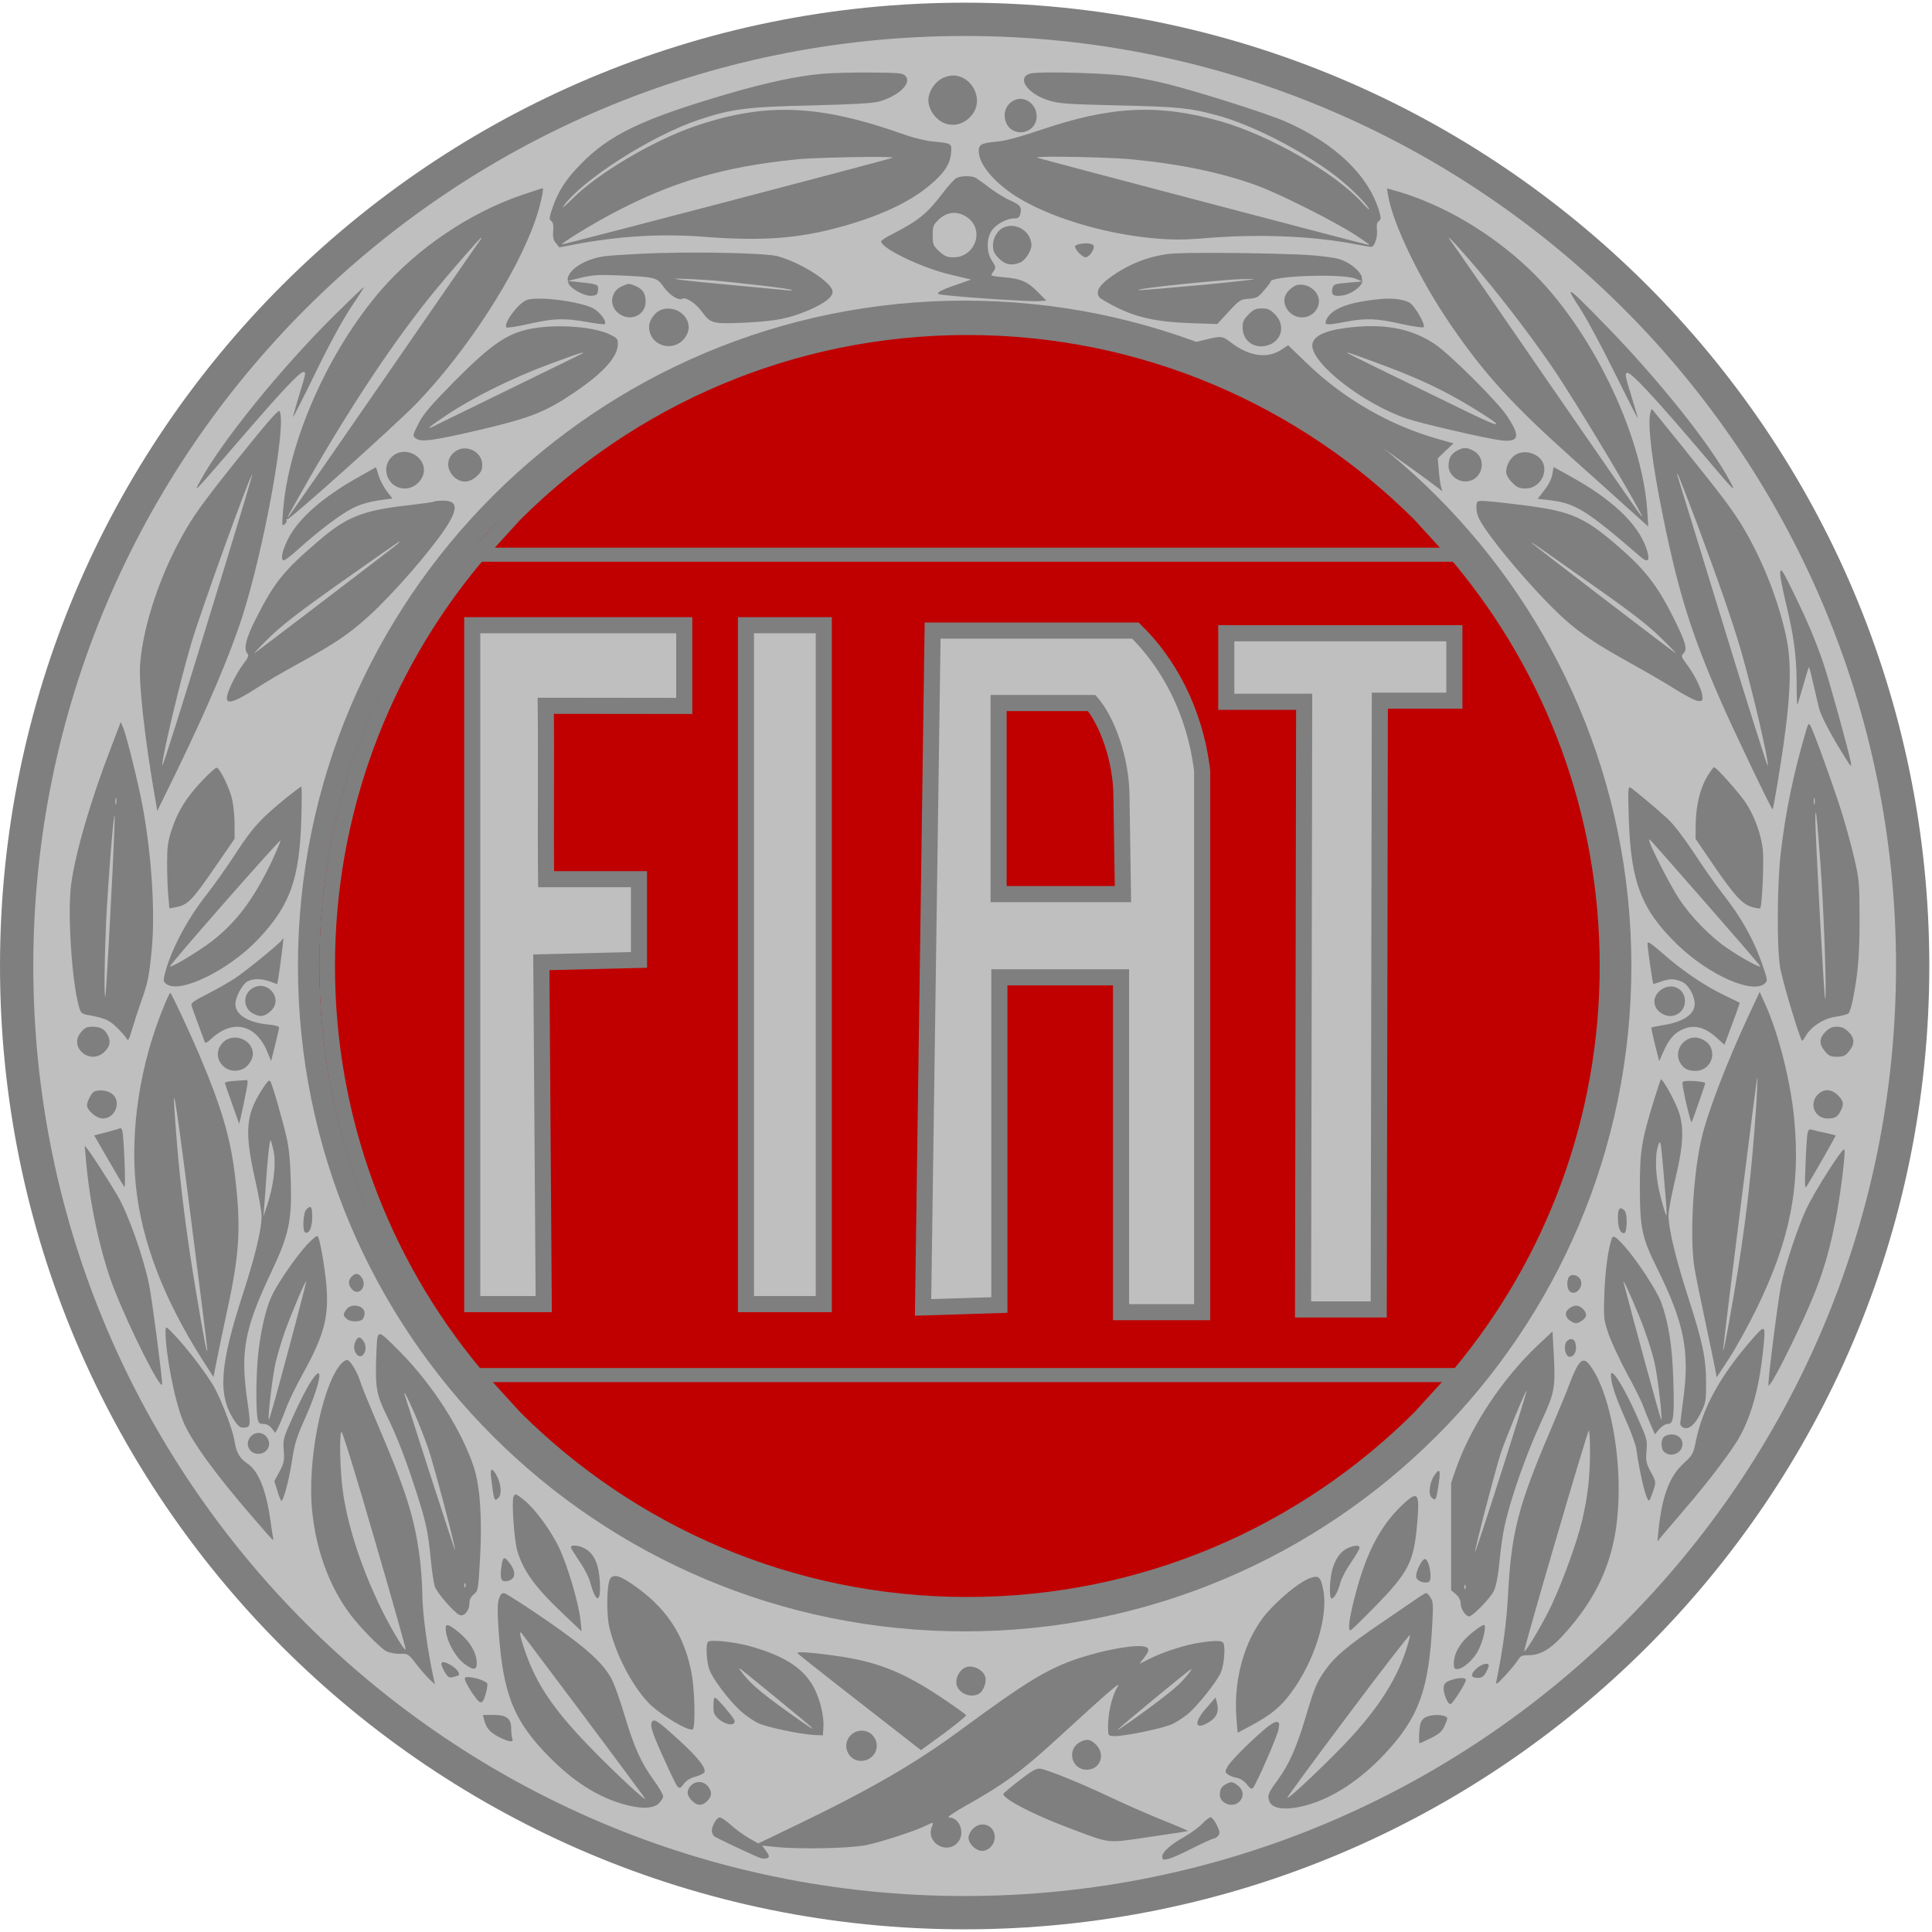 <svg width="720" height="720" xmlns="http://www.w3.org/2000/svg" xmlns:xlink="http://www.w3.org/1999/xlink" overflow="hidden"><defs><clipPath id="clip0"><rect x="1032" y="768" width="720" height="720"/></clipPath></defs><g clip-path="url(#clip0)" transform="translate(-1032 -768)"><path d="M1127.5 1128C1127.5 981.921 1245.92 863.5 1392 863.5 1538.08 863.5 1656.5 981.921 1656.5 1128 1656.5 1274.08 1538.08 1392.5 1392 1392.5 1245.92 1392.5 1127.5 1274.08 1127.5 1128Z" stroke="#2F528F" stroke-width="1.333" stroke-miterlimit="8" fill="#C00000" fill-rule="evenodd"/><path d="M0 355C-4.52599e-14 158.939 159.163-1.8104e-13 355.5-1.8104e-13 551.837-2.263e-13 711 158.939 711 355 711 551.062 551.837 710.001 355.5 710.001 159.163 710.001-2.26299e-13 551.062 0 355ZM111.037 355C111.037 489.738 220.487 598.964 355.5 598.964 490.513 598.964 599.963 489.738 599.963 355 599.963 220.263 490.513 111.037 355.5 111.037 220.487 111.037 111.037 220.263 111.037 355Z" stroke="#7F7F7F" stroke-width="8" stroke-miterlimit="8" fill="#BFBFBF" fill-rule="evenodd" transform="matrix(1 0 0 -1 1036 1483)"/><path d="M0 355C-4.52599e-14 158.939 159.163-1.8104e-13 355.5-1.8104e-13 551.837-2.263e-13 711 158.939 711 355 711 551.062 551.837 710.001 355.5 710.001 159.163 710.001-2.26299e-13 551.062 0 355ZM8.406 355C8.406 546.419 163.805 701.594 355.5 701.594 547.195 701.594 702.594 546.419 702.594 355 702.594 163.582 547.195 8.407 355.5 8.407 163.805 8.407 8.406 163.582 8.406 355Z" fill="#7F7F7F" fill-rule="evenodd" transform="matrix(1 0 0 -1 1036 1483)"/><path d="M1208 1001 1208 1254 1234.63 1254 1233.74 1126.62 1270.13 1125.73 1270.13 1095.65 1235.52 1095.65C1235.28 1074.17 1235.62 1052.5 1235.39 1031.02L1287 1031.08 1287 1001 1208 1001Z" stroke="#7F7F7F" stroke-width="6" stroke-miterlimit="8" fill="#BFBFBF" fill-rule="evenodd"/><rect x="1310" y="1001" width="29" height="253" stroke="#7F7F7F" stroke-width="6" stroke-miterlimit="8" fill="#BFBFBF"/><path d="M1404.15 1029.99 1404.15 1101.21 1450.49 1101.21 1449.95 1065.6C1450.04 1050.49 1444.17 1036.2 1438.84 1029.99ZM1379.56 1003 1455.11 1003C1466.82 1014.36 1477.21 1032.14 1480 1055.22L1480 1257 1449.78 1257 1449.78 1132.21 1404.44 1132.21 1404.44 1254.34 1376 1255.23Z" stroke="#7F7F7F" stroke-width="6" stroke-miterlimit="8" fill="#BFBFBF" fill-rule="evenodd"/><path d="M1489 1029.53 1489 1004 1574 1004 1574 1029.12 1546.23 1029.12 1545.81 1256 1517.61 1256C1517.75 1180.65 1517.89 1104.88 1518.03 1029.53L1489 1029.53Z" stroke="#7F7F7F" stroke-width="6" stroke-miterlimit="8" fill="#BFBFBF" fill-rule="evenodd"/><path d="M64.655 85.925 74.859 74.722C117.506 32.167 176.423 5.847 241.5 5.847 306.577 5.847 365.494 32.167 408.141 74.722L418.345 85.925ZM60.63 391.657 59.649 390.579C26.03 349.931 5.834 297.819 5.834 241 5.834 184.181 26.03 132.069 59.649 91.421L59.87 91.178 423.131 91.178 423.351 91.421C456.97 132.069 477.166 184.181 477.166 241 477.166 297.819 456.97 349.931 423.351 390.579L422.37 391.657ZM241.5 476.153C176.423 476.153 117.506 449.833 74.859 407.278L65.415 396.91 417.585 396.91 408.141 407.278C365.494 449.833 306.577 476.153 241.5 476.153ZM241.5 482C374.877 482 483 374.101 483 241 483 107.899 374.877 0 241.5 0 108.123 0 0 107.899 0 241 0 299.232 20.695 352.639 55.147 394.298L57.155 396.503 57.155 396.91 57.526 396.91 70.734 411.413C114.437 455.025 174.812 482 241.5 482Z" fill="#7F7F7F" fill-rule="evenodd" transform="matrix(1 0 0 -1 1151 1369)"/><path d="M339.162 12.964C340.072 13.17 340.992 13.096 341.814 12.783 343.459 12.158 344.713 10.576 344.713 8.369 344.713 5.668 342.498 3.23 340.023 3.23 337.678 3.23 334.941 5.866 334.941 8.172 334.941 9.094 335.658 10.609 336.57 11.466 337.352 12.273 338.252 12.759 339.162 12.964ZM425.186 15.748C425.642 15.748 426.685 14.431 427.466 12.85 428.639 10.412 428.704 9.753 427.987 8.897 427.531 8.304 426.815 7.843 426.359 7.843 425.903 7.843 422.32 6.196 418.411 4.219 414.568 2.243 410.398 0.398 409.291 0.2 407.402-0.195 407.141-0.063 407.141 1.123 407.141 2.836 410.333 5.668 415.675 8.633 417.955 9.951 420.887 12.125 422.059 13.377 423.297 14.694 424.73 15.748 425.186 15.748ZM433.096 28.797C433.747 28.715 434.415 28.303 435.392 27.512 439.822 23.954 434.741 18.025 430.051 21.385 429.204 21.978 428.617 23.032 428.617 24.152 428.617 26.26 429.138 27.117 430.897 28.105 431.809 28.632 432.445 28.879 433.096 28.797ZM234.834 28.879C236.006 28.797 237.146 28.204 237.961 27.117 239.524 25.14 239.264 23.296 237.244 21.517 235.42 19.87 233.661 20.067 231.837 21.978 229.883 23.889 229.752 25.799 231.511 27.578 232.456 28.533 233.661 28.962 234.834 28.879ZM361.786 33.844C364.782 33.317 376.964 28.376 387.648 23.303 393.186 20.668 402.045 16.781 407.322 14.672 412.599 12.564 416.833 10.72 416.703 10.654 416.638 10.522 410.123 9.534 402.306 8.414 386.02 6.042 388.43 5.712 372.013 11.905 359.049 16.781 347.91 22.578 347.91 24.423 347.91 24.687 350.646 26.992 353.968 29.562 358.854 33.317 360.287 34.108 361.786 33.844ZM379.689 44.559C380.601 44.402 381.464 43.826 382.507 42.772 386.09 39.082 384.005 33.482 378.989 33.482 373.191 33.482 371.432 41.19 376.578 43.826 377.816 44.452 378.777 44.715 379.689 44.559ZM295.153 48.028C296.651 48.02 298.133 47.443 299.176 46.323 302.629 42.568 300.023 36.77 294.876 36.77 289.99 36.77 287.515 42.831 291.033 46.323 292.14 47.476 293.655 48.036 295.153 48.028ZM449.583 51.271C450.755 51.271 450.886 51.007 450.495 48.635 450.104 46.132 442.221 28.014 440.853 26.565 440.528 26.169 439.681 26.631 438.703 27.948 437.726 29.266 436.293 30.188 434.925 30.452 433.752 30.649 432.189 31.242 431.603 31.704 430.495 32.494 430.495 32.758 431.407 34.537 432.45 36.447 438.247 42.443 444.827 48.174 446.716 49.887 448.866 51.271 449.583 51.271ZM217.562 51.817C218.665 52.011 221.132 49.936 228.07 43.562 234.194 37.896 237.125 34.141 236.539 32.559 236.343 32.098 234.845 31.373 233.282 30.912 231.327 30.451 229.829 29.529 228.787 28.145 226.832 25.642 226.963 25.444 221.946 36.446 217.451 46.197 216.279 49.623 216.8 50.941 216.979 51.435 217.195 51.752 217.562 51.817ZM508.394 53.815C509.925 53.955 511.537 53.823 512.612 53.362 513.589 52.967 513.589 52.637 512.482 50.134 511.504 47.828 510.658 47.037 507.4 45.324 505.25 44.27 503.296 43.348 503.036 43.348 502.84 43.348 502.775 45.192 502.905 47.367 503.166 50.595 503.492 51.715 504.664 52.637 505.413 53.263 506.863 53.675 508.394 53.815ZM153.966 53.888 157.94 53.888C162.826 53.888 164.519 52.571 164.519 48.684 164.519 47.234 164.715 45.653 164.91 45.06 165.497 43.545 163.738 43.742 159.959 45.653 156.572 47.366 155.138 49.079 154.422 52.109ZM240.488 60.334C241.596 59.872 247.784 52.493 247.784 51.637 247.784 48.475 240.423 51.835 239.967 55.195 239.902 55.722 239.837 57.171 239.902 58.357 239.902 59.609 240.228 60.465 240.488 60.334ZM427.001 60.4 427.588 58.094C428.304 55.063 427.392 52.955 424.591 51.242 419.249 47.948 418.663 50.979 423.614 56.513ZM518.537 67.633C519.62 67.65 520.32 67.403 520.288 66.909 520.222 65.657 515.532 58.278 514.62 57.949 513.578 57.619 511.754 62.033 512.014 64.273 512.144 65.525 512.796 66.184 514.49 66.777 515.988 67.337 517.454 67.617 518.537 67.633ZM148.772 67.998C151.087 67.859 155.215 66.562 155.606 65.524 155.736 65.063 155.476 63.284 154.955 61.571 154.303 59.266 153.782 58.475 153 58.607 151.697 58.87 146.681 66.776 147.268 67.698 147.43 67.962 148 68.044 148.772 67.998ZM417.944 70.966C417.423 70.966 391.755 49.752 390.518 48.368 389.671 47.38 400.55 55.088 405.957 59.239 412.276 64.114 413.84 65.564 416.38 68.594 417.553 69.912 418.204 71.032 417.944 70.966ZM249.591 71.2C249.25 71.316 249.937 70.473 250.889 69.213 254.212 64.93 259.163 60.911 272.518 51.556 279.944 46.417 278.446 47.801 263.397 60.121 253.585 68.15 250.16 71.007 249.591 71.2ZM336.053 71.895C338.319 71.642 340.713 69.999 341.201 68.022 341.722 65.98 340.419 62.62 338.791 61.763 335.273 59.853 330.387 62.422 330.387 66.177 330.387 68.417 331.951 70.855 333.905 71.646 334.556 71.909 335.297 71.979 336.053 71.895ZM528.369 72.9C528.645 72.796 528.808 72.578 528.808 72.232 528.808 71.837 528.287 70.651 527.701 69.597 526.919 68.213 526.072 67.686 524.769 67.686 522.098 67.686 521.837 69.004 524.183 71.112 525.697 72.495 527.542 73.212 528.369 72.9ZM139.448 73.574C140.083 73.483 141.027 73.055 142.265 72.297 144.219 71.111 145.522 69.332 144.936 68.674 144.806 68.542 143.894 68.278 142.917 68.015 141.418 67.62 140.962 67.883 139.79 69.794 139.073 70.98 138.487 72.363 138.487 72.824 138.487 73.417 138.812 73.664 139.448 73.574ZM272.544 77.241C275.216 77.251 281.397 76.584 288.09 75.546 302.487 73.174 311.738 69.287 326.396 59.339 330.37 56.638 333.822 54.134 334.018 53.871 334.213 53.541 330.5 50.511 325.809 47.019L317.21 40.76 310.305 46.162C306.526 49.127 296.103 57.231 287.309 64.082 278.449 71 271.153 76.798 271.153 76.995 271.153 77.16 271.653 77.238 272.544 77.241ZM427.52 81.458C428.872 81.441 429.572 81.211 429.865 80.782 430.777 79.267 430.191 72.547 428.953 69.648 427.39 66.156 420.093 56.999 416.576 54.166 415.208 53.046 412.797 51.465 411.169 50.608 408.237 49.093 393.905 46.062 389.54 45.996 387.456 45.996 387.065 46.194 387 47.512 386.609 53.375 388.107 60.425 390.518 64.444 391.886 66.684 388.693 63.982 366.87 44.02 354.362 32.622 347.847 27.879 333.971 20.105 329.216 17.404 326.74 15.691 327.652 15.691 331.822 15.691 333.906 9.3 330.714 6.138 326.545 1.855 319.118 6.401 321.203 12.001 321.985 13.978 321.854 14.044 319.379 12.792 315.796 10.881 302.246 6.467 296.643 5.347 290.389 4.161 272.083 3.766 263.093 4.688L258.012 5.215 259.51 3.173C260.683 1.526 260.813 0.999 260.097 0.604 259.576 0.274 258.468 0.274 257.491 0.538 256.123 0.933 245.504 5.874 240.488 8.444 239.967 8.707 239.446 9.498 239.315 10.288 239.055 12.133 240.944 15.691 242.247 15.691 242.833 15.691 244.657 14.439 246.351 12.924 248.045 11.342 251.041 9.168 252.996 8.048L256.579 6.006 269.868 12.396C298.598 26.232 315.21 35.851 332.669 48.764 356.577 66.354 364.459 71.163 376.12 75.051 386.413 78.411 398.009 80.387 401.006 79.201 402.439 78.608 402.309 77.752 400.354 75.182L398.661 72.942 402.504 74.853C407.195 77.291 416.054 80.124 421.266 80.848 424.165 81.276 426.168 81.474 427.52 81.458ZM239.986 81.507C243.394 81.529 250.026 80.577 254.277 79.293 266.003 75.867 272.453 71.848 276.492 65.523 279.228 61.241 281.182 53.928 280.856 49.184L280.661 46.286 277.404 46.417C271.997 46.747 260.01 49.25 256.557 50.831 254.798 51.688 251.802 53.73 249.977 55.377 245.482 59.528 239.554 67.368 238.316 70.926 237.274 73.89 236.948 80.281 237.86 81.137 238.072 81.385 238.85 81.5 239.986 81.507ZM499.432 83.649C499.301 83.979 488.878 70.539 476.305 53.739 463.732 37.004 453.569 23.103 453.7 22.971 454.09 22.51 463.602 31.338 472.526 40.364 486.077 54.068 493.829 65.531 497.933 77.852 498.845 80.684 499.562 83.254 499.432 83.649ZM168.254 84.505C167.211 85.559 168.319 81.145 170.403 75.611 174.833 63.818 181.478 54.463 195.419 40.298 204.996 30.548 215.419 20.995 214.311 22.905 213.986 23.433 203.628 37.4 191.315 53.87 178.937 70.341 168.579 84.176 168.254 84.505ZM140.793 87.361C141.494 87.32 142.78 86.447 144.93 84.734 148.839 81.572 151.314 77.619 151.64 73.929 151.901 70.438 150.598 70.24 146.884 73.073 143.758 75.51 140.761 80.847 140.175 84.998 139.979 86.612 140.093 87.402 140.793 87.361ZM526.99 87.435C528.032 87.435 526.925 82.099 525.1 78.343 523.407 74.72 519.303 70.965 516.957 70.965 516.11 70.965 515.785 71.426 515.785 72.941 515.785 77.223 518.586 81.638 523.863 85.525 525.231 86.579 526.664 87.435 526.99 87.435ZM162.13 99.197C162.846 98.999 169.882 94.52 177.7 89.117 193.204 78.444 199.458 72.647 202.39 66.322 203.302 64.345 205.321 58.614 206.82 53.541 210.272 42.011 212.878 36.148 217.503 29.757 219.523 26.99 221.152 24.223 221.152 23.564 221.152 22.971 220.37 21.785 219.458 20.863 217.308 18.821 212.292 18.821 205.517 20.863 196.266 23.696 187.862 29.098 179.263 37.663 165.583 51.301 161.479 61.315 159.85 85.032 159.329 92.345 159.394 95.376 159.915 97.089 160.566 98.999 160.957 99.395 162.13 99.197ZM505.49 99.329C505.816 99.329 506.532 98.604 507.119 97.616 508.096 96.233 508.161 94.783 507.77 87.734 506.467 63.226 502.754 53.014 490.181 39.508 481.061 29.757 470.898 23.037 460.996 20.27 453.374 18.162 448.032 18.755 446.99 21.852 446.273 23.96 446.664 24.882 450.117 29.56 454.286 35.291 457.152 41.616 460.409 52.553 463.992 64.477 464.644 66.058 468.031 70.802 471.419 75.612 476.305 79.696 488.487 87.997 493.308 91.291 498.976 95.178 501.125 96.628 503.21 98.143 505.164 99.329 505.49 99.329ZM520.066 102.277C519.871 102.541 519.676 102.146 519.741 101.421 519.741 100.696 519.936 100.499 520.132 101.026 520.327 101.487 520.262 102.08 520.066 102.277ZM147.358 102.937C147.163 103.2 146.967 102.805 147.032 102.08 147.032 101.356 147.228 101.158 147.423 101.685 147.619 102.146 147.553 102.739 147.358 102.937ZM464.234 105.381C465.81 105.467 466.359 104.257 467.092 100.748 469.177 90.8 463.9 73.868 455.04 62.01 451.262 56.871 447.614 53.906 440.317 49.953L435.236 47.252 434.78 52.654C433.542 68.466 438.558 84.344 447.809 93.765 453.346 99.431 459.014 103.779 462.271 104.899 463.069 105.179 463.709 105.352 464.234 105.381ZM202.613 105.581C203.92 105.94 205.886 105.112 209.062 102.987 222.221 94.225 229.257 83.618 231.863 68.662 232.905 62.404 233.166 50.084 232.254 48.634 231.342 47.185 219.616 54.168 215.511 58.582 209.388 65.171 203.72 76.041 201.179 86.121 199.877 91.26 200.072 103.119 201.505 104.832 201.815 105.211 202.177 105.462 202.613 105.581ZM504.865 111.959C506.559 112.487 508.057 104.119 506.428 103.461 504.8 102.802 502.259 103.724 501.803 105.108 501.347 106.557 503.562 111.498 504.865 111.959ZM161.851 112.264C162.283 112.42 162.886 111.86 163.798 110.641 166.664 107.018 166.143 104.119 162.56 103.724 160.671 103.526 160.215 104.975 160.931 109.587 161.159 111.234 161.42 112.107 161.851 112.264ZM479.5 116.959C480.249 116.968 480.673 116.704 480.673 116.177 480.673 115.716 479.24 113.278 477.481 110.709 475.722 108.205 473.963 104.845 473.507 103.198 472.66 99.904 471.227 97.269 470.25 97.269 469.272 97.269 469.468 104.516 470.575 108.271 471.748 112.29 473.702 114.925 476.373 116.111 477.676 116.671 478.751 116.951 479.5 116.959ZM188.43 117C189.553 116.918 191.052 116.473 192.29 115.715 195.612 113.673 197.241 109.786 197.566 103.066 197.957 95.226 196.003 95.555 193.853 103.659 193.397 105.24 191.768 108.469 190.14 110.84 188.511 113.278 187.013 115.65 186.817 116.111 186.557 116.803 187.306 117.083 188.43 117ZM501.167 135.449C502.735 135.562 502.761 132.51 502.15 125.263 500.912 110.966 499.023 107.211 486.645 94.496 481.76 89.489 477.59 85.404 477.265 85.404 476.353 85.404 476.678 88.83 478.307 95.616 482.606 113.272 487.818 123.682 496.482 132.049 498.73 134.173 500.226 135.381 501.167 135.449ZM166.366 136.01C166.887 135.87 167.718 135.244 169.249 134.025 173.418 130.665 179.476 122.43 182.473 115.973 185.6 109.319 189.769 95.088 190.356 89.027L190.747 85.074 184.949 90.543C173.613 101.215 169.183 107.145 166.773 115.051 165.666 118.74 164.623 133.168 165.34 135.079 165.633 135.804 165.845 136.15 166.366 136.01ZM509.868 144.735C510.738 145.318 510.738 143.576 510.005 138.981 509.224 133.974 509.028 133.579 507.595 134.831 506.162 136.016 506.683 140.628 508.702 143.395 509.191 144.087 509.578 144.54 509.868 144.735ZM157.289 145.256C157.697 145.339 158.397 144.482 159.309 142.67 160.742 139.772 161.003 136.082 159.83 134.896 158.201 133.249 158.136 133.381 157.029 142.209 156.768 144.153 156.882 145.174 157.289 145.256ZM596.647 158.428C598.928 158.567 601.017 157.122 601.017 154.898 601.017 151.538 596.847 149.628 594.242 151.868 592.808 152.988 592.874 156.875 594.372 157.731 595.105 158.159 595.887 158.382 596.647 158.428ZM71.196 158.892C72.418 158.603 73.509 157.697 74.03 156.281 75.007 153.777 73.118 151.208 70.252 151.208 66.669 151.208 65.04 155.227 67.581 157.796 68.623 158.85 69.975 159.18 71.196 158.892ZM101.2 159.495C100.418 157.584 100.744 145.33 101.656 138.083 103.35 125.236 108.04 110.478 115.076 95.523 118.724 87.749 124.652 77.669 125.173 78.262 125.369 78.394 120.092 97.038 113.512 119.57 106.411 144.144 101.395 160.219 101.2 159.495ZM566.095 159.824C565.574 159.824 541.665 78.064 542.056 77.669 542.578 77.142 549.353 88.605 552.284 94.93 556.649 104.351 561.73 118.45 563.619 126.356 565.704 135.316 566.551 142.629 566.551 152.05 566.551 156.332 566.356 159.824 566.095 159.824ZM124.726 173.898C124.643 173.908 124.687 173.612 124.883 172.97 128.857 160.188 143.449 115.125 143.58 115.323 143.97 115.718 135.762 146.88 133.547 153.337 132.309 156.894 129.964 162.89 128.336 166.579 126.381 171.076 124.977 173.867 124.726 173.898ZM542.932 174.748C542.607 175.077 535.376 157.553 533.291 151.426 531.337 145.43 523.389 114.993 523.715 114.597 523.845 114.531 528.275 127.906 533.552 144.442 538.828 160.979 543.063 174.616 542.932 174.748ZM92.493 181.192C94.013 181.646 92.218 174.641 87.82 164.71 84.563 157.529 83.781 154.959 82.869 148.964 81.697 141.256 79.482 133.02 78.765 133.745 78.57 133.943 77.853 135.656 77.332 137.566L76.225 140.992 78.179 144.616C79.873 147.844 80.003 148.7 79.743 152.456 79.417 156.54 79.547 157.067 83.26 165.237 85.345 169.914 88.276 175.712 89.84 178.084 91.11 180.06 91.986 181.04 92.493 181.192ZM574.539 181.247C575.507 181.974 579.654 175.078 584.1 165.105 587.813 156.804 587.943 156.342 587.618 152.39 587.292 148.634 587.422 147.844 589.181 144.484 591.201 140.728 591.201 140.663 590.158 137.566 589.572 135.787 588.921 134.14 588.66 133.877 587.748 132.823 585.272 142.573 583.774 153.18 583.513 154.827 581.624 160.032 579.474 164.71 575.957 172.681 574.393 177.491 574.328 180.455 574.328 180.884 574.401 181.143 574.539 181.247ZM564.531 185.897C565.33 185.699 566.193 184.794 567.268 183.146 573.131 174.384 577.235 155.871 577.235 138.083 577.235 115.288 571.046 99.278 555.997 83.005 551.568 78.262 547.854 76.154 543.685 76.154 541.209 76.154 540.623 75.89 539.711 74.375 539.06 73.321 536.975 70.751 534.956 68.577 531.959 65.349 531.373 64.954 531.633 66.271 534.174 78.921 535.412 88.012 535.998 98.554 537.17 121.81 539.841 132.022 551.893 160.154 554.825 167.071 558.082 174.911 559.059 177.612 560.036 180.314 561.47 183.41 562.186 184.398 563.001 185.584 563.733 186.095 564.531 185.897ZM103.284 186.177C104.522 186.177 107.193 181.763 108.561 177.283 109.017 175.834 111.818 169.048 114.75 162.13 125.303 137.556 128.43 127.476 130.385 112.85 130.906 108.568 131.362 102.638 131.362 99.674 131.362 92.163 133.316 77.735 135.727 66.93L136.118 65.283 133.968 67.26C132.795 68.379 130.58 70.949 129.017 72.991 126.215 76.615 126.085 76.747 123.023 76.681 121.33 76.615 119.115 77.076 118.007 77.603 116.118 78.591 110.059 84.587 106.151 89.33 97.552 99.674 91.884 114.168 90.32 129.979 88.496 147.768 93.643 174.911 100.483 184.003 101.395 185.189 102.633 186.177 103.284 186.177ZM559.207 193.928C559.916 194.051 560.616 193.739 560.942 192.915 561.984 190.214 560.942 187.381 558.922 187.381 557.619 187.381 556.707 190.411 557.424 192.322 557.782 193.244 558.499 193.804 559.207 193.928ZM107.957 194.545C108.422 194.496 108.927 194.001 109.545 193.046 111.5 190.081 108.829 185.667 106.809 188.434 105.767 189.884 105.702 191.663 106.614 193.375 107.07 194.199 107.493 194.594 107.957 194.545ZM115.404 195.781C116.43 196.045 118.531 193.755 123.059 189.243 135.176 176.988 145.925 160.254 150.55 146.353 152.895 139.172 153.742 127.379 152.895 112.16 152.244 100.499 152.179 100.104 150.55 98.852 149.443 97.864 148.922 96.876 148.922 95.36 148.922 92.659 146.772 90.287 145.143 91.21 142.863 92.396 136.739 99.577 136.023 101.817 135.632 103.068 134.98 107.417 134.59 111.37 133.547 122.043 132.896 125.337 129.248 136.668 125.339 148.857 121.886 157.883 118.303 165.064 114.329 173.101 113.808 175.803 114.199 187.003 114.427 192.701 114.378 195.518 115.404 195.781ZM552.574 196.819 553.095 187.397C553.681 175.67 553.291 173.826 548.339 163.087 543.975 153.6 539.74 142.268 536.744 132.122 534.464 124.216 533.747 120.263 532.705 110.052 532.249 105.44 531.532 101.816 530.685 100.037 529.447 97.468 522.803 90.616 521.5 90.616 520.262 90.616 518.373 93.383 518.373 95.228 518.373 96.612 517.786 97.731 516.614 98.852L514.79 100.367 514.79 120.395 514.79 140.357 516.549 145.496C522.151 161.44 533.747 179.03 546.906 191.482ZM631.305 197.625C631.793 197.024 631.549 194.487 631.028 189.48 629.464 174.525 626.012 162.995 620.735 154.958 616.696 148.765 609.334 139.278 602.364 131.174 599.302 127.617 595.589 123.269 594.221 121.621L591.68 118.591 592.071 122.676C593.374 135.325 596.11 142.77 601.387 147.579 604.709 150.676 605.035 151.137 605.947 155.683 608.422 168.266 615.198 180.52 627.184 194.158 629.595 196.892 630.816 198.226 631.305 197.625ZM36.259 198.159C36.755 197.879 37.7 196.891 39.524 194.947 43.889 190.27 50.143 182.1 53.27 177.028 56.071 172.416 60.761 160.293 61.348 156.143 62.064 151.663 63.237 149.555 66.299 147.512 70.338 144.811 73.204 137.564 74.768 126.496 75.159 123.597 75.615 120.632 75.745 119.973 76.071 118.458 76.461 117.997 68.253 127.484 54.312 143.559 45.257 156.011 42.195 163.456 39.003 171.23 35.615 188.886 35.681 197.122 35.713 198.011 35.762 198.439 36.259 198.159ZM107.146 206.349C108.62 206.052 109.874 205.081 109.874 203.631 109.874 202.775 109.548 201.787 109.092 201.325 107.985 200.205 104.272 200.337 103.099 201.589 101.796 202.841 101.796 203.17 103.099 205.015 103.979 206.267 105.672 206.645 107.146 206.349ZM561.549 206.407C562.388 206.35 563.186 205.905 564 205.081 565.694 203.368 565.368 201.853 563.088 200.535 561.525 199.679 561.134 199.679 559.57 200.535 557.225 201.853 556.9 204.027 558.854 205.411 559.831 206.135 560.711 206.465 561.549 206.407ZM579.127 215.339C579.021 215.464 578.999 215.381 579.08 215.043 582.989 199.89 592.891 163.721 593.087 163.919 593.608 164.446 591.784 179.994 590.611 185.133 589.96 188.098 588.201 193.763 586.703 197.782 584.707 203.374 579.869 214.464 579.127 215.339ZM88.149 215.57C87.823 215.899 82.807 204.04 80.201 196.859 78.963 193.302 77.335 187.965 76.683 185.066 75.511 179.927 73.687 164.445 74.208 163.918 74.403 163.786 77.595 175.316 81.374 189.48 85.217 203.711 88.214 215.438 88.149 215.57ZM561.404 217.595C562.145 217.283 562.796 216.69 563.089 215.932 564.132 213.165 561.135 210.002 559.05 211.715 557.682 212.835 557.812 216.788 559.18 217.579 559.832 217.941 560.663 217.908 561.404 217.595ZM107.072 218.221C107.707 218.138 108.309 217.644 108.896 216.722 110.915 213.625 107.788 209.87 105.313 212.374 103.749 213.955 103.619 215.865 105.052 217.249 105.769 217.974 106.437 218.303 107.072 218.221ZM575.148 232.068C575.787 232.333 576.947 231.283 579.537 228.418 584.292 223.015 591.523 211.947 593.087 207.599 595.758 200.352 597.191 191.589 597.582 179.072 598.038 164.907 597.712 162.337 595.497 162.337 594.65 162.337 593.347 161.547 592.37 160.427L590.741 158.45 589.113 162.206C588.201 164.248 586.898 167.542 586.181 169.453 585.465 171.363 582.729 176.766 580.123 181.509 577.582 186.253 574.586 192.709 573.478 195.806 571.589 201.406 571.589 201.669 571.915 211.42 572.24 219.721 573.348 227.693 574.651 231.382 574.781 231.745 574.936 231.979 575.148 232.068ZM92.383 232.37C93.165 231.513 94.859 221.894 95.576 214.713 96.683 202.459 94.989 195.805 86.911 181.113 84.305 176.436 81.439 170.506 80.527 167.937 79.615 165.433 78.312 162.337 77.726 161.151L76.618 158.977 75.315 160.624C74.468 161.744 73.361 162.337 72.188 162.337 70.56 162.337 70.299 162.666 69.908 164.84 69.322 168.662 69.452 181.509 70.234 188.558 71.081 196.662 73.035 205.16 75.055 209.574 77.139 214.318 84.045 224.332 88.344 229.076 90.299 231.184 92.058 232.633 92.383 232.37ZM578.314 242.651C578.625 242.544 578.992 242.277 579.415 241.848 580.588 240.662 580.457 233.415 579.22 233.415 577.786 233.415 576.94 235.589 576.94 239.279 576.94 241.848 577.379 242.972 578.314 242.651ZM89.228 243.116C90.099 243.511 90.355 242.424 90.355 239.41 90.355 235.523 89.118 232.888 87.684 233.744 86.642 234.403 86.968 241.123 88.14 242.243 88.58 242.688 88.938 242.984 89.228 243.116ZM660.995 264.503C661.237 264.678 661.367 264.641 661.4 264.411 661.725 262.236 659.706 246.425 657.947 237.728 654.95 222.707 651.628 212.956 643.81 196.552 637.817 183.902 633.257 175.535 633.062 176.787 632.736 178.171 636.514 207.752 637.752 214.076 639.12 220.994 643.941 235.488 647.068 242.274 648.436 245.239 652.214 251.761 655.406 256.702 658.533 261.545 660.268 263.978 660.995 264.503ZM5.569 266.056 6.872 264.409C8.371 262.498 14.82 252.484 17.687 247.609 21.791 240.626 27.328 224.946 29.543 214.339 30.585 209.397 34.429 180.014 34.429 177.247 34.364 173.887 22.312 197.802 16.514 212.626 11.498 225.539 7.394 244.381 6.026 260.786ZM592.528 267.323C592.364 267.313 592.189 266.806 591.961 266.115 590.593 262.096 590.919 254.388 592.873 246.943 593.785 243.319 594.762 240.223 594.958 240.025 595.153 239.828 595.088 242.397 594.827 245.625 593.411 262.919 593.02 267.354 592.528 267.323ZM74.813 268.025C74.552 268.157 73.966 263.479 73.51 257.616 73.119 251.752 72.598 245.296 72.467 243.32L72.142 239.696 73.51 243.649C75.92 250.896 76.897 258.802 76.05 263.545 75.594 265.851 75.073 267.828 74.813 268.025ZM649.34 271.982C650.122 271.718 652.402 271.191 654.357 270.796 656.311 270.335 658.005 269.939 658.135 269.873 658.265 269.807 650.187 255.577 647.256 250.833 646.604 249.779 646.539 251.36 646.865 259.069 647.06 264.339 647.386 269.478 647.581 270.466 647.907 272.048 648.233 272.311 649.34 271.982ZM18.736 272.574C18.932 272.772 19.257 272.442 19.518 271.783 20.169 270.005 20.951 250.108 20.365 250.701 20.039 250.965 17.433 255.445 14.502 260.518L9.095 269.873 13.72 271.059C16.261 271.718 18.541 272.376 18.736 272.574ZM38.878 283.716C38.715 282.985 39.118 277.031 39.998 266.333 41.366 249.797 43.646 231.811 47.099 211.321 49.965 194.324 51.138 187.999 51.268 189.91 51.268 190.437 48.401 213.759 44.818 241.627 40.991 271.645 39.149 284.935 38.878 283.716ZM12.608 286.572C13.822 286.408 14.994 285.979 15.809 285.321 19.392 282.488 16.981 276.163 12.291 276.163 10.011 276.163 6.428 279.194 6.428 281.104 6.428 282.553 8.187 285.848 9.164 286.243 10.141 286.638 11.395 286.737 12.608 286.572ZM655.102 286.704C656.404 286.655 657.74 286.012 658.978 284.793 661.128 282.619 661.258 281.499 659.89 278.864 658.847 276.756 657.74 276.163 655.069 276.163 650.313 276.163 648.033 281.697 651.421 285.057 652.528 286.21 653.799 286.753 655.102 286.704ZM74.747 290.03C75.594 288.581 79.177 276.063 80.741 269.343 81.718 265.127 82.174 260.383 82.369 252.872 82.825 238.115 81.653 232.778 75.138 219.009 64.91 197.334 63.477 189.164 66.279 170.19 67.516 161.428 67.451 160.967 64.454 160.967 63.412 160.967 62.435 161.823 61.002 164.129 55.139 173.484 55.92 184.355 64.585 210.971 69.08 224.807 71.49 234.821 71.49 239.762 71.49 241.409 70.448 247.404 69.145 253.07 65.106 271.056 65.497 277.381 71.555 286.802 73.575 289.964 74.357 290.755 74.747 290.03ZM603.121 290.171C603.68 290.178 604.376 290.161 605.24 290.128 607.585 289.996 609.474 289.667 609.474 289.337 609.474 288.876 605.565 277.611 604.458 274.843 604.132 273.987 601.135 286.636 601.005 289.337 601.005 289.93 601.445 290.153 603.121 290.171ZM65.834 290.524C66.094 290.589 66.29 290.128 66.29 289.535 66.225 288.218 63.228 273.658 63.098 274.251 63.032 274.448 61.86 277.808 60.427 281.827 58.993 285.78 57.821 289.206 57.821 289.469 57.821 289.733 59.515 290.062 61.599 290.194 63.619 290.326 65.508 290.458 65.834 290.524ZM593.003 290.755C593.85 290.755 598.736 281.729 599.844 278.039 601.668 271.978 601.212 265.324 598.085 252.543 596.847 247.272 595.805 241.672 595.805 240.157 595.805 235.084 598.41 224.279 602.971 210.049 608.573 192.722 609.746 187.056 609.811 177.766 609.811 171.112 609.68 170.19 607.987 166.764 605.772 162.152 603.492 160.176 601.472 160.901 600.625 161.23 600.104 161.955 600.169 162.679 600.234 163.404 600.756 167.291 601.277 171.376 603.752 189.362 601.668 199.903 591.635 220.195 585.903 231.658 585.186 235.216 585.121 250.237 585.121 264.072 585.707 267.762 590.398 283.046 591.7 287.263 592.873 290.755 593.003 290.755ZM628.86 291.368C628.73 291.895 617.069 199.265 616.222 190.568 615.831 186.681 617.721 196.168 620.131 210.333 624.431 235.5 626.711 255.001 628.404 279.641 628.795 285.637 629.056 290.907 628.86 291.368ZM60.494 306.246C64.177 306.835 68.245 304.229 68.245 300.177 68.245 298.332 66.616 295.763 64.922 294.841 58.212 291.349 51.893 299.189 57.105 304.525 58.082 305.497 59.267 306.049 60.494 306.246ZM606.143 306.329C606.981 306.238 607.845 305.942 608.822 305.448 614.555 302.417 612.34 293.918 605.825 293.918 602.828 293.918 601.265 294.841 599.962 297.278 598.333 300.507 600.092 304.657 603.61 305.975 604.49 306.304 605.304 306.419 606.143 306.329ZM658.582 310.381C660.341 310.381 661.449 309.854 662.882 308.47 665.227 306.098 665.292 303.858 663.077 301.223 661.709 299.51 660.927 299.181 658.582 299.181 656.237 299.181 655.455 299.51 654.087 301.223 651.872 303.858 651.937 306.098 654.283 308.47 655.716 309.854 656.823 310.381 658.582 310.381ZM8.582 310.381C11.514 310.315 12.947 309.524 14.12 307.284 15.357 304.978 15.032 303.134 13.012 301.091 7.8 295.821-0.603 302.607 4.152 308.272 5.586 310.051 6.367 310.381 8.582 310.381ZM37.457 322.992C37.848 322.992 44.623 308.498 48.401 299.604 56.284 281.025 59.737 269.43 61.365 256.451 63.906 236.423 63.385 226.343 58.825 205.392 57.261 198.145 55.437 189.449 54.786 186.023L53.548 179.83 49.574 186.023C34.981 208.95 26.773 230.361 24.623 251.18 22.474 272.328 26.252 296.639 35.047 317.919 36.154 320.686 37.262 322.992 37.457 322.992ZM629.773 323.321 631.727 319.039C636.873 307.773 641.303 290.051 642.671 275.886 645.016 250.587 641.043 230.757 628.665 205.392 625.668 199.265 621.108 190.964 618.502 186.945L613.747 179.698 613.16 182.992C612.835 184.837 611.141 192.808 609.447 200.78 607.753 208.752 605.929 217.646 605.473 220.545 603.714 231.679 604.887 254.277 607.949 267.98 610.099 277.862 617.59 297.364 626.059 315.415ZM595.719 325.299C598.889 325.837 601.93 323.613 601.93 319.907 601.93 315.625 597.435 312.99 593.657 315.098 589.943 317.074 589.487 321.159 592.614 323.794 593.591 324.634 594.662 325.12 595.719 325.299ZM72.006 325.507C76.049 324.791 78.736 319.479 74.681 316.02 72.401 314.044 70.902 313.912 68.296 315.295 64.713 317.14 64.388 322.147 67.71 324.453 69.159 325.474 70.658 325.746 72.006 325.507ZM588.231 341.743C588.774 341.78 590.289 340.595 593.709 337.63 600.94 331.239 609.344 325.574 616.51 322.148 619.637 320.632 622.243 319.381 622.308 319.315 622.438 319.183 620.353 313.451 617.357 305.479L616.64 303.635 613.969 306.072C609.148 310.486 604.914 311.409 600.354 309.037 597.553 307.588 595.794 305.348 593.709 300.67L592.341 297.508 590.777 303.701C589.931 307.061 589.344 309.959 589.409 310.091 589.54 310.157 591.624 310.618 594.1 311.014 601.396 312.199 605.565 315.032 605.565 318.919 605.5 322.082 603.155 326.166 600.745 327.155 597.943 328.341 596.25 328.341 592.862 327.155 591.494 326.628 590.256 326.298 590.126 326.364 589.865 326.628 587.976 339.804 587.976 341.319 587.976 341.583 588.049 341.731 588.231 341.743ZM79.579 343.294C79.774 343.294 78.341 332.226 77.69 328.339L77.299 326.231 74.628 327.219C71.371 328.339 68.439 328.405 66.289 327.285 64.4 326.363 61.729 321.422 61.729 318.852 61.729 314.833 66.419 311.935 73.846 311.21 76.256 311.012 78.015 310.485 78.015 310.09 78.015 309.695 77.299 306.73 76.517 303.436L75.019 297.572 73.846 300.471C69.612 311.276 60.817 313.45 52.674 305.807 51.371 304.556 50.459 304.16 50.329 304.622 50.133 305.083 49.026 308.113 47.788 311.473 46.55 314.767 45.443 317.93 45.312 318.523 45.182 319.182 46.941 320.433 51.11 322.476 54.368 324.123 59.058 326.758 61.534 328.405 65.833 331.238 78.211 341.384 78.993 342.635 79.188 343.031 79.448 343.294 79.579 343.294ZM78.539 379.785C78.409 379.982 68.963 369.507 57.627 356.595 46.292 343.682 37.106 332.943 37.302 332.811 37.758 332.284 47.53 338.147 52.611 341.969 61.927 349.084 68.442 357.714 75.216 371.879 77.171 376.095 78.669 379.653 78.539 379.785ZM588.695 380.155C588.508 380.262 588.626 379.983 588.626 379.785 588.626 378.335 596.052 363.776 599.44 358.505 603.87 351.588 611.296 343.945 617.941 339.465 622.957 336.039 629.602 332.416 630.058 332.811 630.188 332.943 621.133 343.418 610.058 356.068 592.567 376.03 589.257 379.834 588.695 380.155ZM16.716 388.938C16.455 391.771 14.24 364.035 13.524 349.146 12.937 335.574 12.742 321.08 13.263 321.542 13.393 321.739 14.306 336.497 15.217 354.351 16.195 372.205 16.846 387.753 16.716 388.938ZM650.672 390.187C650.595 390.158 650.546 389.532 650.514 388.412 650.384 383.801 653.771 321.213 654.162 320.818 654.879 320.159 653.706 354.022 652.403 371.547 651.377 384.986 650.901 390.273 650.672 390.187ZM17.302 395.461C17.107 395.856 16.976 395.395 16.976 394.275 16.976 393.221 17.107 392.825 17.302 393.484 17.432 394.077 17.432 394.999 17.302 395.461ZM650.253 395.462C650.058 395.857 649.928 395.396 649.928 394.276 649.928 393.222 650.058 392.826 650.253 393.485 650.384 394.078 650.384 395 650.253 395.462ZM581.525 399.549C583.023 398.627 591.557 391.512 595.466 387.888 597.746 385.78 601.459 380.905 605.238 375.239 608.56 370.1 613.25 363.446 615.661 360.35 623.153 350.863 627.778 342.562 631.296 332.021 632.729 327.738 632.729 327.475 631.687 326.487 627.192 322.402 610.905 329.583 599.244 340.849 585.759 353.828 581.72 364.237 581.004 387.954 580.678 398.232 580.743 400.01 581.525 399.549ZM86.291 399.878C86.487 399.878 86.487 394.344 86.291 387.559 85.575 365.291 82.122 355.672 70.331 343.089 59.386 331.493 41.015 322.468 35.999 326.289 34.826 327.211 34.761 327.541 35.543 330.505 37.823 339.202 43.947 350.731 51.113 359.757 53.784 363.183 58.735 370.1 61.992 375.173 68.181 384.66 71.112 387.888 80.819 395.794 83.62 398.034 86.096 399.878 86.291 399.878ZM54.778 406.896C56.081 406.501 59.664 399.056 60.511 395.037 61.032 392.798 61.423 388.581 61.423 385.682L61.423 380.412 55.299 371.518C45.397 357.09 44.159 355.772 39.208 354.85L37.124 354.455 36.733 358.935C36.472 361.438 36.277 366.906 36.277 371.057 36.277 377.513 36.537 379.358 37.971 383.772 40.251 390.689 43.443 395.828 49.306 402.021 51.977 404.854 54.452 407.028 54.778 406.896ZM612.777 407.094C613.624 407.094 622.223 397.409 624.634 393.785 627.891 388.778 630.301 382.19 630.953 376.327 631.409 371.913 630.692 355.245 629.976 354.52 629.78 354.323 628.412 354.52 626.914 354.981 623.201 356.101 620.334 359.264 612.387 370.859L605.872 380.412 605.937 386.011C606.068 392.929 607.566 399.122 610.237 403.668 611.409 405.512 612.517 407.094 612.777 407.094ZM648.328 423.073C648.47 422.935 648.625 422.655 648.82 422.276 650.384 419.245 658.136 397.636 660.742 389.005 662.175 384.328 664.194 376.883 665.172 372.535 666.865 365.222 666.996 363.575 666.996 350.794 667.061 337.486 666.409 329.778 664.455 320.291 663.999 317.985 663.282 315.745 662.892 315.35 662.566 315.02 660.416 314.427 658.201 314.098 653.706 313.505 649.016 310.474 646.931 306.917 646.279 305.797 645.693 305.006 645.563 305.138 644.586 306.258 637.941 328.46 637.354 332.743 636.117 340.912 636.312 364.036 637.68 375.5 639.439 390.455 642.306 404.29 646.67 419.311 647.599 422.622 647.904 423.487 648.328 423.073ZM18.996 423.922 19.973 421.616C21.341 418.125 25.771 400.204 27.269 391.837 30.527 373.72 31.829 353.363 30.592 339.593 29.615 329.25 29.093 326.68 26.618 319.829 25.576 316.93 24.077 312.318 23.296 309.617 22.058 305.4 21.732 304.873 21.146 305.993 20.755 306.718 19.126 308.563 17.498 310.144 14.631 312.911 13.003 313.57 7.074 314.69 4.403 315.151 4.143 315.415 3.426 317.852 0.755 327.273-0.873 352.572 0.495 363.311 2.058 375.103 7.726 394.67 15.608 415.028ZM637.598 480.379C637.995 480.882 639.18 478.745 642.307 472.272 647.779 461.138 650.841 453.758 653.708 445.26 656.183 437.618 662.893 413.373 663.74 408.959 664.131 406.851 663.87 407.048 661.46 410.935 656.313 419.106 652.47 426.418 651.818 429.383 648.887 442.098 648.301 444.535 648.105 444.337 647.975 444.206 646.998 441.043 645.955 437.354 644.848 433.599 643.936 430.437 643.806 430.371 643.675 430.239 643.545 434.192 643.545 439.133 643.48 449.015 642.437 456.46 639.376 468.978 638.333 473.458 637.421 478.004 637.421 479.058 637.421 479.75 637.466 480.211 637.598 480.379ZM545.028 490.684C544.653 490.898 544.759 490.758 545.036 490.478 545.948 489.555 596.175 451.079 598.455 449.564 598.976 449.235 596.631 451.738 593.178 455.099 588.618 459.645 582.429 464.455 569.726 473.414 551.599 486.212 546.152 490.041 545.028 490.684ZM122.91 491.268C122.715 491.202 113.073 484.483 101.412 476.247 85.191 464.784 78.872 459.842 74.051 455.099 70.664 451.738 68.319 449.235 68.84 449.564 70.924 451.014 121.347 489.49 122.259 490.346 122.78 490.873 123.041 491.268 122.91 491.268ZM525.667 506.304C527.378 506.409 531.47 505.977 540.802 504.84 560.41 502.402 564.775 500.36 579.889 486.854 587.641 479.871 592.397 473.48 597.739 462.61 602.234 453.583 602.95 451.079 601.387 449.498 600.409 448.576 600.54 448.246 602.624 445.414 605.556 441.527 608.227 436.059 608.422 433.555 608.553 431.842 608.357 431.645 606.794 431.777 605.817 431.842 602.038 433.819 598.325 436.125 594.612 438.496 586.99 442.91 581.387 446.007 569.27 452.726 563.277 456.68 557.088 462.215 546.534 471.701 528.88 492.454 525.232 499.635 524.124 501.81 523.864 505.169 524.646 506.026 524.792 506.174 525.097 506.269 525.667 506.304ZM139.262 506.421C144.669 506.421 144.799 503.325 139.848 495.88 133.79 486.92 120.304 471.438 111.51 463.467 104.018 456.68 99.067 453.319 85.778 446.007 79.849 442.779 72.944 438.76 70.403 437.047 60.892 430.92 57.83 430.064 58.677 433.819 59.394 436.717 62.26 442.317 64.736 445.611 66.364 447.719 66.82 448.774 66.299 449.301 64.605 451.014 65.582 455.032 69.426 462.545 76.332 476.181 79.784 480.398 93.009 491.664 103.171 500.426 109.49 502.863 126.233 504.708 131.314 505.301 135.679 505.894 135.809 506.092 136.004 506.289 137.568 506.421 139.262 506.421ZM67.997 516.112C67.411 516.705 49.17 466.24 45.327 453.391 41.027 438.964 34.122 409.778 34.513 407.736 34.643 407.209 42.265 431.322 51.45 461.365 60.701 491.341 68.128 515.981 67.997 516.112ZM599.232 516.243C599.037 516.441 598.972 516.177 599.167 515.65 599.363 515.123 606.92 490.417 616.04 460.77 625.095 431.123 632.652 407.208 632.782 407.603 633.303 409.052 627.115 435.669 622.75 450.756 619.753 461.035 614.802 475.462 606.464 497.796 602.685 507.744 599.493 516.045 599.232 516.243ZM114.118 518.882 115.16 515.654C115.681 513.875 117.114 511.305 118.222 509.856L120.241 507.221 114.899 506.496C111.512 505.969 108.124 504.981 105.649 503.729 101.089 501.489 92.815 495.23 85.519 488.642 82.652 486.007 80.047 484.03 79.656 484.162 78.483 484.557 79.2 487.851 81.35 492.134 85.193 499.776 94.313 507.814 107.929 515.39ZM552.982 518.948 558.584 515.851C574.545 507.155 584.251 497.997 587.509 488.773 589.137 484.03 588.29 482.91 585.164 485.677 564.838 503.202 561.125 505.508 550.767 506.694L547.053 507.089 549.529 510.317C551.092 512.294 552.265 514.665 552.526 516.247ZM543.14 524.429C544.419 524.289 545.689 523.828 546.829 523.07 552.171 519.578 549.044 510.948 542.464 510.948 540.249 510.948 539.337 511.343 537.513 513.188 536.08 514.637 535.298 516.086 535.298 517.141 535.298 519.842 537.122 522.806 539.403 523.861 540.575 524.388 541.862 524.569 543.14 524.429ZM124.961 524.618C128.552 524.458 131.996 521.555 131.996 517.799 131.996 514.308 128.544 510.948 124.961 510.948 117.795 510.948 115.254 520.237 121.443 523.795 122.55 524.42 123.764 524.672 124.961 524.618ZM147.402 525.896C150.645 525.801 153.723 523.231 153.723 519.772 153.723 517.862 153.267 516.94 151.638 515.49 148.772 512.855 145.58 512.921 142.974 515.49 139.977 518.586 140.498 523.001 144.212 525.109 145.221 525.685 146.321 525.928 147.402 525.896ZM519.932 526.014C520.852 526.031 521.78 525.734 522.953 525.109 528.621 522.144 526.471 513.579 520.021 513.579 516.829 513.579 513.833 516.346 513.833 519.311 513.833 522.21 514.745 523.857 516.96 525.043 518.1 525.669 519.012 525.998 519.932 526.014ZM78.16 539.83C80.961 535.416 72.427 488.574 64.284 463.144 59.659 448.78 51.32 429.148 39.333 404.507L32.623 390.804 31.842 395.284C27.933 417.75 25.588 438.7 26.239 445.815 27.477 460.64 34.057 479.877 43.112 495.425 47.02 502.211 51.776 508.602 67.346 527.839 73.991 536.075 77.834 540.357 78.16 539.83ZM589.542 540.463C589.721 540.488 589.982 540.158 590.503 539.5 591.089 538.775 595.845 532.911 601.056 526.455 615.779 508.206 620.274 502.21 624.183 495.49 631.089 483.565 636.626 469.533 639.557 456.224 642.098 444.629 641.381 431.321 636.495 401.41 635.583 396.008 634.737 391.462 634.606 391.33 634.346 391.001 620.079 420.714 615.323 431.65 604.379 456.685 599.558 471.97 593.825 500.168 589.656 520.591 587.897 534.954 589.07 539.302 589.265 540.06 589.363 540.438 589.542 540.463ZM476.455 561.541C476.035 561.645 475.929 561.62 476.076 561.488 476.401 561.159 492.427 553.319 521.026 539.418 534.706 532.764 535.227 533.488 522.329 541.328 512.231 547.455 503.176 551.738 490.408 556.547 481.808 559.759 477.716 561.229 476.455 561.541ZM191.017 561.572C190.092 561.439 186.61 560.203 178.842 557.338 165.357 552.331 150.634 545.084 140.927 538.627 133.761 533.884 131.937 532.236 136.367 534.542 137.67 535.201 150.504 541.46 164.836 548.444 179.167 555.427 191.024 561.225 191.154 561.356 191.35 561.538 191.325 561.616 191.017 561.572ZM429.024 567.364C430.262 567.224 431.141 566.581 432.803 565.329 439.447 560.191 446.353 559.202 451.565 562.694L454.04 564.341 460.75 557.885C474.561 544.445 491.955 534.431 510.065 529.358L515.667 527.777 512.736 525.01 509.804 522.177 510.195 517.697C510.391 515.259 510.781 512.492 511.042 511.57L511.563 509.923 509.283 511.636C503.16 516.379 482.118 531.268 470.587 539.108 456.32 548.793 443.421 555.645 427.656 561.706L418.536 565.264 423.096 566.384C426.19 567.141 427.786 567.504 429.024 567.364ZM180.972 571.382C188.573 571.564 196.512 570.514 200.861 568.538 203.988 567.088 204.248 566.759 204.248 564.782 204.248 560.105 199.037 554.241 188.614 547.126 177.344 539.418 171.741 537.244 152.328 532.698 135.26 528.745 130.895 528.152 129.006 529.601 127.703 530.59 127.703 530.655 129.918 535.069 131.807 538.759 134.217 541.592 143.272 550.815 157.735 565.375 163.728 569.328 173.63 570.777 175.943 571.123 178.439 571.321 180.972 571.382ZM485.299 571.452C494.536 571.412 502.134 569.213 508.779 564.716 514.381 560.961 532.231 543.173 535.683 537.902 540.7 530.26 540.179 528.218 533.469 528.877 528.387 529.47 504.218 535.004 498.355 536.98 482.264 542.382 463.047 557.272 463.047 564.255 463.047 567.484 467.346 569.724 475.489 570.778 478.958 571.239 482.22 571.465 485.299 571.452ZM222.382 577.972C223.148 578.041 223.902 577.993 224.623 577.846 228.95 576.963 232.114 572.503 229.964 568.303 226.316 561.188 215.893 563.428 215.893 571.334 215.893 573.508 217.977 576.538 220.062 577.395 220.836 577.716 221.615 577.903 222.382 577.972ZM444.236 578.054C446.451 578.054 447.363 577.659 449.187 575.814 453.226 571.729 451.662 565.734 446.19 564.219 441.304 562.901 437.07 566.063 437.07 571.005 437.07 573.047 437.526 574.035 439.285 575.814 441.109 577.659 442.021 578.054 444.236 578.054ZM488.8 581.602C493.165 581.997 497.725 581.339 499.549 580.021 501.568 578.572 505.347 571.786 504.565 571.061 504.305 570.797 500.526 571.324 496.096 572.313 487.041 574.355 482.937 574.487 475.641 573.103 468.8 571.786 467.563 571.786 468.084 573.301 469.647 577.781 475.901 580.35 488.8 581.602ZM174.695 581.714C180.982 581.754 191.035 580.136 195.042 578.11 197.517 576.793 200.253 573.169 199.406 572.247 199.211 572.049 196.279 572.379 192.957 572.971 184.553 574.487 180.384 574.421 171.198 572.313 166.768 571.324 162.99 570.732 162.729 570.995 161.492 572.247 166.768 579.626 170.026 581.075 170.921 581.503 172.599 581.701 174.695 581.714ZM559.338 584.167C559.625 584.726 563.773 580.623 573.341 570.782 592.819 550.622 611.19 527.563 618.617 513.86 621.223 509.05 620.767 509.446 609.757 522.424 590.344 545.285 581.419 554.838 580.246 554.048 579.53 553.653 579.725 552.598 582.135 544.824 583.113 541.596 584.155 538.17 584.35 537.248 584.611 536.326 580.898 543.638 576.077 553.389 571.256 563.205 565.263 574.405 562.657 578.358 560.385 581.817 559.167 583.831 559.338 584.167ZM109.588 586C109.783 586 107.634 582.639 104.897 578.62 101.705 573.811 96.885 564.983 91.543 554.046 86.983 544.625 83.204 537.246 83.204 537.576 83.204 537.971 84.246 541.595 85.484 545.745 88.025 553.98 88.09 554.376 87.113 554.376 85.68 554.376 79.295 547.59 64.117 529.999 45.289 508.192 46.006 508.983 48.677 513.858 56.495 528.352 78.644 555.693 98.448 575.326 104.376 581.19 109.392 586 109.588 586ZM457.439 586.799C461.999 587.656 466.429 583.637 465.387 579.486 464.214 574.677 458.156 573.095 454.573 576.653 452.097 579.222 451.967 582.451 454.377 584.823 455.289 585.745 456.657 586.668 457.439 586.799ZM208.333 587.17C209.009 587.178 209.693 586.898 211.028 586.338 213.569 585.218 214.611 583.571 214.611 580.54 214.546 575.269 208.422 572.832 204.253 576.455 200.866 579.288 201.647 584.493 205.686 586.272 206.989 586.865 207.657 587.162 208.333 587.17ZM481.693 588.107 481.711 587.977C481.06 585.803 477.151 583.168 473.959 582.838 470.832 582.442 469.985 583.168 470.571 585.605 470.962 587.055 471.418 587.186 476.304 587.648ZM481.692 588.117 481.711 588.109 481.693 588.107ZM185.644 588.299 190.469 587.779C196.788 587.12 197.114 586.988 196.854 584.814 196.723 583.233 196.333 582.903 194.508 582.772 192.098 582.508 187.017 585.144 185.909 587.252ZM185.639 588.32 185.644 588.299 185.583 588.306ZM440.67 589.031C437.803 589.031 434.285 588.899 432.852 588.768 415.002 587.384 396.892 585.276 398.325 584.88 398.716 584.749 409.53 585.671 422.429 586.857 435.328 588.109 443.536 589.031 440.67 589.031ZM226.039 589.163C223.824 589.097 230.86 588.24 241.608 587.252 252.357 586.264 263.041 585.21 265.387 585.012 267.667 584.748 269.426 584.683 269.23 584.88 268.774 585.407 249.1 587.713 238.742 588.57 233.921 588.899 228.189 589.163 226.039 589.163ZM427.766 598.759C441.148 598.71 457.892 598.329 463.796 597.793 467.575 597.464 471.679 596.871 472.982 596.476 476.695 595.389 480.225 592.597 481.401 590.185L481.692 588.117 479.105 589.163C474.089 591.139 447.51 590.217 447.51 588.043 447.51 587.779 446.402 586.264 445.034 584.749 442.885 582.179 442.298 581.85 439.367 581.652 436.305 581.454 435.914 581.191 431.875 576.842L427.641 572.231 418.195 572.56C405.817 572.955 398.39 574.471 390.703 578.16 387.381 579.807 384.254 581.586 383.733 582.179 382.3 584.024 383.407 586.396 387.12 589.163 394.091 594.433 402.234 597.662 410.377 598.452 412.918 598.699 419.737 598.789 427.766 598.759ZM227.672 598.845C243.347 599 260.24 598.468 263.758 597.53 272.813 595.026 284.279 587.581 284.279 584.287 284.279 582.244 281.347 580.005 275.484 577.435 267.992 574.273 263.237 573.35 251.706 572.757 239.328 572.23 238.872 572.362 235.42 577.04 233.27 580.005 229.491 582.442 228.319 581.652 226.951 580.861 223.563 582.969 221.479 585.868 218.873 589.624 218.417 589.755 205.062 590.348 197.505 590.678 195.03 590.546 190.73 589.558L185.639 588.32 185.539 588.715C185.55 592.232 191.471 596.311 198.938 597.464 200.567 597.727 206.886 598.122 212.945 598.452 217.358 598.666 222.448 598.794 227.672 598.845ZM379.47 602.281C380.553 602.199 381.368 601.919 381.531 601.458 382.052 600.14 379.902 597.11 378.534 597.11 377.426 597.11 374.625 599.943 374.625 601.128 374.625 601.392 375.146 601.787 375.798 601.919 377.036 602.248 378.387 602.364 379.47 602.281ZM513.949 604.303C514.061 604.044 514.505 603.389 515.303 602.318 516.215 601.132 532.241 577.942 550.937 550.732 569.634 523.589 585.269 501.057 585.66 500.662 588.461 497.895 561.23 543.485 552.371 556.332 542.925 570.036 531.915 584.267 521.296 596.521 516.264 602.302 513.613 605.081 513.949 604.303ZM153.36 604.426C152.969 604.426 142.481 592.436 136.096 584.662 121.243 566.543 104.631 541.64 88.019 512.52 80.658 499.541 80.788 499.805 81.7 500.661 82.026 501.057 98.117 524.181 117.334 552.049 136.618 579.983 152.643 603.174 153.034 603.636 153.36 604.031 153.49 604.426 153.36 604.426ZM351.781 608.766C355.299 608.319 358.377 605.342 358.377 601.586 358.377 599.412 356.032 595.855 354.078 595.13 350.886 593.878 348.606 594.339 346.26 596.711 344.501 598.49 344.045 599.478 344.045 601.586 344.045 604.419 345.87 607.384 348.215 608.306 349.387 608.784 350.609 608.916 351.781 608.766ZM329.039 613.647C327.264 613.523 325.538 612.749 324.007 611.333 321.792 609.224 321.596 608.829 321.596 605.337 321.596 601.846 321.792 601.45 324.007 599.342 326.026 597.497 327.003 597.102 329.283 597.102 337.557 597.102 341.075 607.511 334.365 612.057 332.638 613.243 330.814 613.77 329.039 613.647ZM490.873 622.808 495.043 621.622C512.046 616.615 529.765 606.14 543.902 592.7 566.572 571.156 585.855 531.758 587.875 502.836L588.266 496.775 581.816 502.572C578.298 505.801 568.331 514.695 559.732 522.403 537.518 542.299 527.159 553.631 514.586 572.012 503.121 588.747 493.154 609.434 491.329 620.041ZM176.226 622.873C176.812 622.873 175.314 616.153 173.555 611.08 166.584 590.854 148.148 562.393 129.451 542.892 121.439 534.591 82.026 499.278 81.114 499.541 80.723 499.607 80.593 499.41 80.788 499.08 80.984 498.751 80.658 498.092 80.071 497.631 79.094 496.774 79.029 497.17 79.485 502.572 81.439 528.53 96.358 562.129 115.966 584.859 129.582 600.539 148.995 613.65 168.408 620.304 172.578 621.687 176.096 622.873 176.226 622.873ZM334.267 627.342C335.586 627.342 336.84 627.144 337.557 626.749 338.273 626.354 340.684 624.641 342.899 622.928 345.179 621.215 348.566 619.107 350.456 618.316 354.169 616.669 354.885 615.813 354.234 613.243 353.908 611.926 353.387 611.596 351.824 611.596 349.022 611.596 344.853 609.224 343.42 606.787 341.531 603.69 341.661 598.749 343.746 595.719 345.114 593.61 345.179 593.149 344.397 592.095 343.876 591.37 343.42 590.646 343.42 590.448 343.42 590.25 345.57 589.855 348.176 589.657 354.299 589.196 356.97 588.076 360.814 584.123L363.941 580.961 360.683 580.763C357.752 580.565 335.146 582.015 326.482 583.003 323.29 583.333 323.029 583.464 324.137 584.321 324.788 584.782 327.72 586.034 330.651 586.956L335.928 588.801 327.459 590.843C316.841 593.479 302.378 600.528 302.378 603.031 302.378 603.427 304.202 604.613 306.483 605.733 316.254 610.74 319.577 613.441 325.31 621.017 327.459 623.85 329.87 626.42 330.586 626.749 331.563 627.144 332.948 627.342 334.267 627.342ZM298.124 634.518C289.199 634.475 275.823 634.109 270.897 633.615 243.601 630.848 224.513 625.248 202.494 613.587 194.612 609.436 183.016 602.321 183.472 601.926 183.667 601.728 304.772 633.417 306.596 634.208 307.232 634.455 303.479 634.545 298.124 634.518ZM368.564 634.594C363.414 634.616 359.884 634.504 360.568 634.208 361.806 633.747 483.693 601.662 484.279 601.662 484.67 601.662 482.194 603.441 478.807 605.615 471.054 610.622 451.25 620.57 442.781 623.733 429.752 628.542 414.248 631.836 395.812 633.615 390.233 634.15 377.149 634.557 368.564 634.594ZM355.051 656.101C357.872 655.677 360.327 653.021 360.327 649.661 360.327 643.139 351.402 641.36 348.927 647.356 347.559 650.716 348.927 654.339 352.184 655.723 353.129 656.134 354.11 656.242 355.051 656.101ZM329.094 664.87C335.804 664.87 340.364 656.898 336.911 651.167 334.175 646.687 328.833 645.171 324.664 647.741 321.928 649.454 319.974 652.748 319.974 655.647 319.974 658.545 321.928 661.839 324.664 663.552 325.837 664.277 327.856 664.87 329.094 664.87ZM298.714 665.963C308.616 665.897 310.44 665.766 311.352 664.778 314.023 662.142 309.072 657.267 301.58 655.159 299.235 654.5 291.678 654.105 276.434 653.709 252.526 653.182 246.728 652.457 234.481 648.373 216.826 642.509 190.768 625.841 183.863 616.024 183.146 615.036 184.71 616.354 187.446 619.055 196.957 628.542 217.869 640.862 233.308 646.067 259.627 654.961 279.561 654.105 311.613 642.641 314.674 641.587 319.235 640.467 321.71 640.269 328.811 639.545 328.746 639.61 328.42 635.855 328.029 631.705 325.749 628.279 320.277 623.799 312.981 617.672 301.971 612.533 287.77 608.58 271.483 604.034 257.868 603.046 235.327 604.825 220.084 605.945 204.709 605.022 188.227 601.926L182.43 600.806 181.192 602.387C180.215 603.507 179.954 604.693 180.149 606.933 180.345 609.041 180.149 610.095 179.433 610.622 178.586 611.281 178.651 611.874 179.889 615.497 181.843 621.427 184.905 626.236 190.182 631.573 201.061 642.839 213.178 648.636 245.36 658.057 259.822 662.274 271.288 664.712 280.473 665.502 284.186 665.832 292.395 666.029 298.714 665.963ZM364.797 665.993C365.971 666.003 367.246 666.002 368.588 665.991 377.537 665.913 389.492 665.362 394.704 664.58 398.417 664.053 404.997 662.735 409.362 661.615 420.958 658.716 446.039 650.744 452.879 647.78 471.445 639.676 484.018 627.685 487.992 614.246 488.709 611.742 488.709 611.281 487.862 610.622 487.145 610.095 486.95 609.173 487.145 607.394 487.471 604.627 486.233 601.003 484.995 601.003 484.539 601.003 481.868 601.465 479.132 601.992 463.367 605.022 443.368 605.879 423.889 604.297 415.29 603.573 411.121 603.573 404.346 604.166 385.128 605.813 364.021 612.335 351.904 620.307 343.956 625.577 338.809 631.968 338.744 636.646 338.744 639.149 339.721 639.676 345.259 640.203 348.581 640.467 353.858 641.916 361.545 644.486 387.929 653.511 405.714 654.368 428.905 647.78 447.211 642.575 471.901 628.344 481.738 617.342 483.497 615.432 484.539 614.443 484.149 615.234 482.976 617.474 476.527 623.798 471.51 627.62 458.872 637.173 440.045 646.725 427.342 650.086 417.31 652.787 413.271 653.182 391.186 653.709 370.991 654.17 368.646 654.368 364.477 655.685 356.79 658.189 352.816 663.987 357.832 665.568 358.656 665.827 361.274 665.961 364.797 665.993Z" fill="#7F7F7F" fill-rule="evenodd" transform="matrix(1 0 0 -1 1058 1461)"/></g></svg>